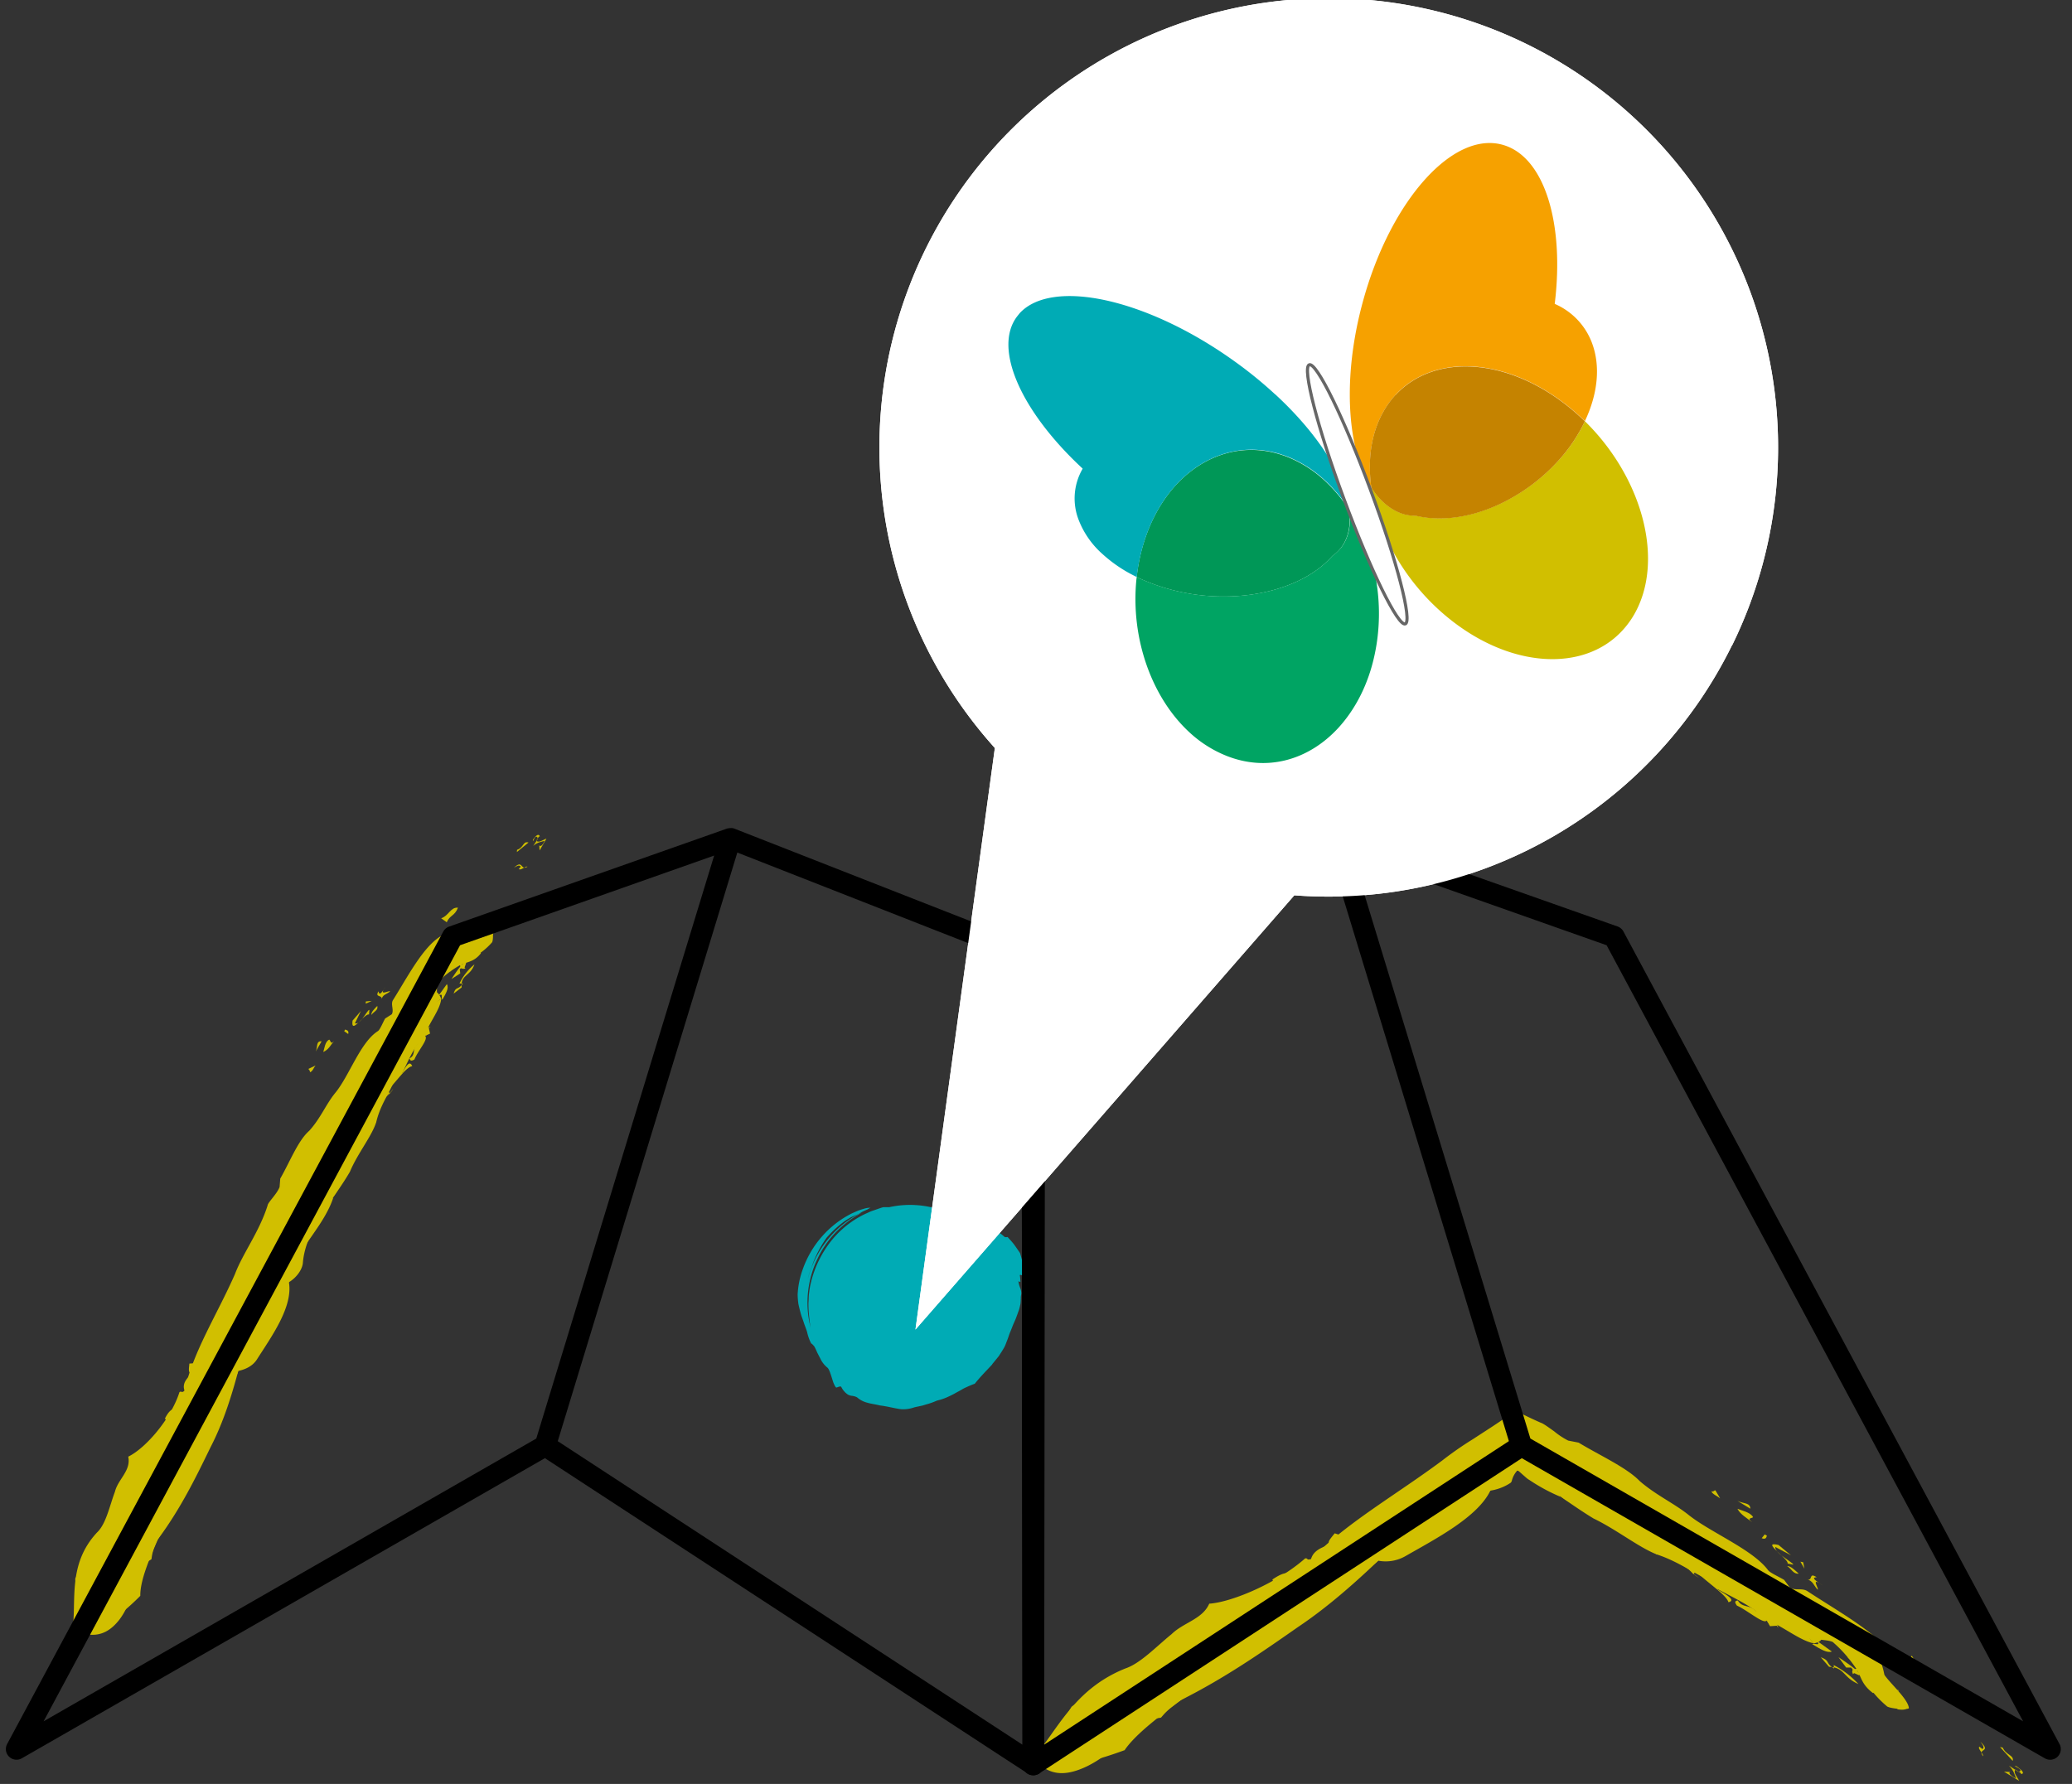 <svg id="Livello_1" data-name="Livello 1" xmlns="http://www.w3.org/2000/svg" xmlns:xlink="http://www.w3.org/1999/xlink" viewBox="0 0 778 670"><rect x="0" y="0" width="778" height="670" fill="#333333" stroke="none"/><defs><style>.cls-1,.cls-11,.cls-5{fill:none;}.cls-2{clip-path:url(#clip-path);}.cls-3{fill:#00abb5;}.cls-4{fill:#d1bf00;}.cls-5{stroke:#000;stroke-linecap:round;stroke-linejoin:round;stroke-width:8px;}.cls-6{fill:#fff;}.cls-7{fill:#f6a100;}.cls-8{fill:#c58300;}.cls-9{fill:#009757;}.cls-10{fill:#00a463;}.cls-11{stroke:#666;stroke-width:1.18px;}</style><clipPath id="clip-path"><rect class="cls-1" x="-212" y="-119" width="1200" height="900"/></clipPath></defs><title>mappa</title><g class="cls-2"><path class="cls-3" d="M372.56,512.34l1.64-2c.27-.34.55-.67.81-1l.7-1.08c.46-.72.91-1.44,1.32-2.15s.67-1.49.95-2.23c.61-1.45.95-2.74,1.44-3.87s.83-2.16,1.29-3.17l.67-1.52.59-1.6.63-1.75c.21-.62.34-1.29.5-2s.14-1.55.19-2.19a6.3,6.3,0,0,1,.16-1.69,5,5,0,0,0-.33-2.22,11,11,0,0,1-.73-2.66l.76.29c0-.56-.08-1.7-.19-2.25s.18-.48.44-.39c.53.17,1.06.35,1.14-.72a34,34,0,0,0-.53-3.75c-.3-1.24-.63-2.5-1-3.76q-1.09-1.64-2.21-3.2c-.76-1-1.65-1.94-2.48-2.86a2.12,2.12,0,0,1-1.1,0,19.82,19.82,0,0,0-1.68-1.4c-.82.09-1.33.67-1.87.74a6.7,6.7,0,0,1-3.07.83,6.49,6.49,0,0,0-1.46.35l0,0a36.26,36.26,0,0,0-35.21-11.72c-.67,0-1.32,0-1.91,0s-1.21.28-1.81.46l-1.78.62c-.59.22-1.21.38-1.78.65l-1.74.79a36.39,36.39,0,0,0-13,10.39,40.54,40.54,0,0,0-7.35,15.1,28.38,28.38,0,0,0-.71,3.82,18.68,18.68,0,0,0-.2,2.34c0,.81-.12,1.64-.1,2.46a45,45,0,0,0,.3,4.8l.23,2.1.3,1.74a37.89,37.89,0,0,1,2.17-25,37,37,0,0,1,7-10.55,40.28,40.28,0,0,1,10-7.65c-.44.14-.84.37-1.26.54a38.6,38.6,0,0,0-17.51,19.89L304,478c-.28.74-.43,1.52-.68,2.3.21-.76.36-1.54.64-2.29l.81-2.23a42.8,42.8,0,0,1,5.66-11c.91-1,1.92-2.1,3-3.1s2.21-1.91,3.28-2.74a28.52,28.52,0,0,1,2.72-1.72c.94-.47,1.92-.84,2.86-1.27l.86-.49L324,455l1.81-.82a5.87,5.87,0,0,1,1.08-.58h-.06a7.54,7.54,0,0,0-2.62.44,17,17,0,0,0-2.1.68c-.75.32-1.57.68-2.45,1.09a37,37,0,0,0-10.95,8.49,37.51,37.51,0,0,0-7.39,12.7,32.21,32.21,0,0,0-1.82,9.19,28,28,0,0,0,.3,3.61c.25,1.18.55,2.33.86,3.49s.79,2.28,1.16,3.45.89,2.32,1.25,3.58a16.63,16.63,0,0,0,1.54,4.28c.24,0,.71.56,1.16,1.08.41.76.76,1.54,1.09,2.32l1.15,2.22a9.81,9.81,0,0,0,2.76,3.5c.63.67,1.18,2.48,1.73,4.25l.41,1.27c.16.38.31.72.45,1,.29.58.55.94.74.88,1.42-.48,1.59-.57,1.85-.12a7.15,7.15,0,0,0,2.47,2.79,4.27,4.27,0,0,0,1.53.45,5,5,0,0,1,1.89.58,9.12,9.12,0,0,0,3.85,2c1.22.39,2.59.5,4.62,1,3.1.41,4.88.94,6.68,1.22a9.94,9.94,0,0,0,2.77.22,12.34,12.34,0,0,0,3.47-.68c.16-.05.81-.2,1.68-.38l1.44-.31,1.56-.47a27.05,27.05,0,0,0,2.79-.93l1.21-.5a20,20,0,0,0,4.16-1.44,35.92,35.92,0,0,0,3.38-1.75c1.09-.52,2-1.19,3.11-1.68s2.17-1,3.45-1.43c1.86-2.37,4.19-4.72,6.55-7.25"/><path class="cls-4" d="M706.38,624.62a28.63,28.63,0,0,1,1.18,4.42c2.71,3.78,8.91,9.13,9.2,12.5-.58.72-7.65.15-8.37-.82-8.94-7.55-10.24-15.24-19.9-23.75-.72-1-5.19-1-9.09-1.78,0,0,.72,1,1.62,2-5.37-1.11-11.58-6.46-17.61-8.75a8.39,8.39,0,0,1,1.22,2.22c-2.69-5.54-12.64-10-19.56-13.77a22.27,22.27,0,0,1-2.61-3.05c-6.63-3-12.12-7.34-20.48-10.09-6.79-2.71-15-9.29-23.66-13.47-5.77-3.5-11.49-7.67-17.3-11.59-1.45-1-2.91-1.95-4.37-2.88l-3.34-2.09a9.79,9.79,0,0,0-3.61-1.41,8.7,8.7,0,0,0-2,3.66,1.85,1.85,0,0,1-.32.74,1.1,1.1,0,0,1-.28.26c-.4.26-.82.51-1.26.76a19.25,19.25,0,0,1-6.24,2.11c-4.76,9.92-20.37,18-31.6,24.43a15,15,0,0,1-10.48,1.88c-9.16,8.69-19.26,17.63-30.11,24.89-13.68,9.55-27.36,19.1-43.93,27.43a31.45,31.45,0,0,0-7.52,6.6l-3.57.61c-8.84,6-15.76,13.52-24.16,17.65-11.6,5.59-16.22,1-20.47-2.82,9.36-10.62,15.29-26.06,34.85-33.91,5.58-1.85,11.67-8.31,17.32-12.88,4.45-4.37,11.59-5.59,14.12-11.43,8.7-.58,25.89-8,36-17,1.19-.21.38.84,2.28.21,13.48-13.73,31.92-24.1,49.23-37a129.63,129.63,0,0,1,11.36-7.91l7.51-4.88c2.83-1.87,5.69-3.81,8.63-5.91,3.05,1.57,6.19,3.09,9.54,4.56.8.21,2.89,1.72,5.07,3.29a28.48,28.48,0,0,0,5.16,3.39l3.9.76c8.08,4.89,18,9.33,22.95,14.44,6.19,5.35,12.84,8.31,18.32,12.69,8.22,6.58,24.09,13,29.86,20.75.72,1,4,2.45,6.06,3.68l2.16,2.9c2,1.22,4.48.05,6.5,1.28C691.38,606,708.12,615,711.43,624c-1.3-.26-5.92-2-5,.66"/><path class="cls-4" d="M754.78,665.5c-1,.47.92,1.84,2.25,2.43-.64-1.45-.75-2.79-2.71-4.83l3.52,2.35c3-.73-3.29-2.63-.69-2.12,1.91,1.37,3.29,2.63,1.79,3-.06-.67-1.1-.88-2.2-1.76-.92,1.14.74,2.79,1.39,4.24l-5.66-3.43Z"/><path class="cls-4" d="M743.24,656l1.09.88c1-.47.12-1.63-.75-2.79,4.44,4.18-1.33,2.38,1,5.48.47-.57-2.31-3.1-1.32-3.57"/><path class="cls-4" d="M752,656.35c1.27,2.89,4.33,2.84,3.74,5l-4.78-5.24Z"/><path class="cls-4" d="M712.82,634.76c-2.08-.41-1-.21-3.75-2.06l4,2.45Z"/><path class="cls-4" d="M631.51,585.7c1.73,2.32,2.94,4.55,6.46,6.9-3.75-2.06-5.88-6.12-6.46-6.9"/><path class="cls-4" d="M598.56,558.72c.46-.57-.64-1.45,1.21-.76.58.78-1.38,1.71,1.73,2.32Z"/><path class="cls-4" d="M597.41,553.76l-1-2.08c-.13.17.19,1.06,1,2.08"/><path class="cls-4" d="M688.64,626.7l0-.49c-.21,0-.48-.05-.71-.08.22.18.45.36.76.57"/><path class="cls-4" d="M683.67,622.41l3.11,3.59a8.65,8.65,0,0,1,1.09.13c-2.36-1.86-.84-2.45-4.2-3.72"/><path class="cls-4" d="M688.52,625.35l.07.86c4,.85,4.07,4.08,9.21,6.26a33.53,33.53,0,0,0-9.29-7.12"/><path class="cls-4" d="M693.2,626.27l1.79,0c1.1.88.63,1.45.4,1.73l2.66,1.19c1.73-.65-5.83-5.45-7.73-6.81Z"/><path class="cls-4" d="M723.33,629.2l-.12,0,.12.06v0"/><path class="cls-4" d="M717.85,621.86l-1.61,2c3.42,1.65,3.14,3.55,7,5.3l.12,0c0-3-3.93-4.07-5.48-7.34"/><path class="cls-4" d="M680.44,617.48c3.23,2,5.66,3.43,7.39,2.78l-5.71-4.1c1.73,2.32-.69.85-1.68,1.32"/><path class="cls-4" d="M677.79,610.34l2.94,1.57-.86-1.44c-.28.23-1,.24-2.08-.13"/><path class="cls-4" d="M679.88,610.47c.32-.27.08-.82-.93-1.55Z"/><path class="cls-4" d="M686.62,612.08c-1-2.51-1.85-.7-4.84-2.94-1.16,1.43,3.23,2,4.84,2.94"/><polygon class="cls-4" points="673.64 603.58 673.24 601.84 672.08 603.27 673.64 603.58"/><path class="cls-4" d="M645.7,596.42c3.87.43-1-2.5-.81-3.46Z"/><path class="cls-4" d="M672.14,598l.17,2,1-.47c.81.49,2.14,1.09,2.49,2.15,1.67-1.32-2.25-2.43-3.63-3.69"/><line class="cls-4" x1="657.54" y1="594.45" x2="655" y2="591.64"/><path class="cls-4" d="M682.54,597.06c.46-.57-3-5.22,1.9-1.61-1.91-1.37-4.85-2.94-2.3-3.1-3.23-2-1.16,1.43-3.76.91,2.31.13,2.77,2.53,4.16,3.79"/><path class="cls-4" d="M675.38,591c-1.38-1.26-3.06-2.92-4.33-2.83,1.62,1,2.31,3.1,4.33,2.83"/><polygon class="cls-4" points="676.02 586.51 677.52 589.13 677.06 586.72 676.02 586.51"/><line class="cls-4" x1="637.8" y1="578.66" x2="636.7" y2="580.76"/><path class="cls-4" d="M666.61,581l5.89,3.14-4.68-3.89c-3.69-.9-2.48.53-.54,2.37-.48-.58-.8-1.14-.67-1.61"/><path class="cls-4" d="M671.23,587.22l2.08.41c.27-.33-2.33-1.82-4.38-3.44,1.29,1.22,2.41,2.4,2.3,3"/><path class="cls-4" d="M668.93,584.19l-1.65-1.54a11.35,11.35,0,0,0,1.65,1.54"/><path class="cls-4" d="M623.14,571.49l5.14,3.33a14.05,14.05,0,0,0-5.14-3.33"/><path class="cls-4" d="M663.44,576.76l-.81-.49-1.15,1.43c1.84.69,1.73-.65,2-.94"/><path class="cls-4" d="M658.25,569.79c-.92-1.84-4.56-2.55-5.88-3.14,1.21,2.22,3.35,3.31,5.54,5.06-2.19-1.76-.12-1.35.35-1.92"/><path class="cls-4" d="M652.37,563.67l4.84,2.94c.06-2.3-2.71-1.86-4.84-2.94"/><path class="cls-4" d="M644.11,559.74c-.53-.1-.47.57-1.51.36.35,1.06,2.19,1.76,3.29,2.64Z"/><path class="cls-4" d="M677.16,600c-1.51-.82-2.88-1.52-4.2-2.18,1.79,1.53,3.6,3,5.41,4.52a11.84,11.84,0,0,0-1.21-2.34"/><path class="cls-4" d="M422.22,657.39c4.34-6.54,15.3-14.35,21.23-18.9,10.44-6.47,21.31-17.71,32.91-26.18l.3.67c9.93-5.31,21.08-14.79,31.38-21.59l-1.11-.45c-1.82,1-4.11,2.48-3.48.51,2.55-1.16,5.92-2.81,7-2.64l1-2.34c1.9-.32,2.44,3.19,6-.3.59-4.43,10.53-4,8.42-7.57,3,1,5.66-3.33,7.77-4.54l-2.42-.7c4.79-1.9,10.33-2.12,12.11-3.87,5-3.74,12.07-8.55,17.24-13,2.5,1-6,3.9-1,3.42a29.69,29.69,0,0,1,3.29-3.37c1.1-1,2.89-2.32,3.1-2.52a14.68,14.68,0,0,1,3.72-2c.77.64,1.49,1.29,2.16,1.89l1,.87a8.25,8.25,0,0,0,1.55,1.14,68.41,68.41,0,0,0,11.55,6.23c-.28-.38-1.38-1.26-.33-1.06,1.78,3,6.17,3.53,10,6.94.11-1.63-5.54-5.06-7.44-6.43,3.11-2.36.64,1.45,6.69,3.63-.29-.39-.87-1.17-.64-1.45,5.83,2.47,1,3.18,5.54,5.06L598,566.49c4,2.45,1.56.31,6.58,2.29-1.67,1.32-.18,3.93.92,4.81,1-.46,5.08,2.65,5.43.74,3.63,6.66,7.68,3.16,11,9.44,3.06-.06-1.26-2.9-.34-4,6.06,2.18.74,2.79,2.42,4.45,2.08.41,9.52,3.86,11.84,7l.92-1.14c3.92,4.08,11.48,8.87,12.23,11.67,3-.74-.75-2.8-4-4.75-.12-1.35,3.58,0,5,1.3-.8-.48-.63-1.44-1.9-1.36.41-1.24,2.37.8,3.41,1,5.42,3.71-2.6-.52-.64,1.52,2.36.8,7.51,4.13,6.23,1.23,4.56,2.55.75,2.79,2.71,4.83-2.83-3.2-5.48-1.41-7.27-4.41-1.27.08-1.21.76-.35,1.91,4,1.78,10.33,7.33,11.2,5.51l1.22,2.22,2.54-.17.58.78c-.75-2.79-3.81-5.71-4.27-8.12.18-1,2.37.8,3.7,1.39l.16,2c3,2.24,4-1.2,8.09,1.92-3.81.24,3.29,5.61,5.59,8.7,5.25-1.28,1-2.77,5.55-3.87,3.23,2,8.77,4,12.11,7.34-9.41-5.49,3.24,4.93-5,1.67,1.39,1.27,2.94,1.57,4.56,2.55-.23,3.26-3.52.63-2.49,3.81l1.67-1.33c1.5,2.61,1.73,5.3,5.83,8.42a5.89,5.89,0,0,1,5.48,1.41c-.12,1.63-.06,2.3,4,4.75,9.82,1.27-5.37-9-5.19-12.92-10.85-7.43-6.69-15.54-19.78-25.39-2.83-.23-2.25.54-6.76-1.33-4.5,1.09,4.85,5.91,6.4,9.2-1.56-.31-3.12-.62-4-1.78l.24,2.69c-7.16-3.06-2-5-8.31-7.59l1.56.31-3.69-1.39.58.78c-2.14-1.08-3.58,0-6.35-2.57l3.35.33c-2.31-.12-1.5-2.61-4.39-3.51,1.83.1,2.79-.58,3.68-.1a70.74,70.74,0,0,0-9.65-7.35A163.59,163.59,0,0,1,628.51,571a13.15,13.15,0,0,0,.92,1.38,5.48,5.48,0,0,1-3.63-3.57q-2.72-2.23-5.41-4.52A128,128,0,0,1,606.93,557c.3-1.08.84-1.2,1.53-.9-2-.94-3.38-1.28-2.06.79-3.46-1.67-4.38-3.51-6.8-5l6.52,1.61c-2-2-3.06.06-5.84-2.47-5.3-2.36,1.27,2.9-.17,3.93l-1.9-1.36,1,3.18a21.44,21.44,0,0,1-6.57-8.24l2.77,2.53c2.43-1.51-5.13-3.33-5.82-5.45l.52.1c-4.85-2.94.41,1.74-3.06.06l-4.79-5.24.17,2c-3-.85-7.7-5.11-13.32-9.37-1.52.69-3.08,1.46-4.6,2.31a40,40,0,0,0-6.39,4.54l-.82.68-.77.65-1.36,1.18c-.92.78-1.85,1.55-2.82,2.26,1-.17,2.71-.82,2.53-.07-2.41,1.49-7.56,4.9-6.69,2.22l-2.62,3.34a8.33,8.33,0,0,1-3.26,1.37l1.33,0-3.71,3.16c-.15-.33-2.05,0-.12-1.42-5.56,1.31-9.22,8.07-16.73,11.87l1.63-2.08c-3.42,3.83-5.41,1.64-9.31,5.55l1.73.43c-2.91,2.66-9.93,5.3-9.58,3.8,1.34,3-2.38.41-2.79,4.08l-3.6-1.18c-1.63,2.08-3.42,3.83-1.21,4.17-4,1-6.85,2.57-7.65,5.43a.17.17,0,0,1,0,.12l0,.1,0,0c-.59.68-4.11,2.32-1.94,2.54-7.56,4.9-5.54.23-12.61,5l.9,2c-5.78,3.15-10.17,8.23-13.59,12.06l-1.55-1.18c-2.58,2.24,1.55,1.18-2.64,4.42-.8.13-1.66,0-1.82-.46-4.24,2.92-10.49,5.75-17.07,9.82-.15-.34.51-1.17.84-1.59a116.2,116.2,0,0,0-9.69,8.15A95,95,0,0,0,402.36,641c-5.21,8.72-7.34,16.38-5.19,21.21,3.78,1.53,13.43-.6,25-4.87"/><path class="cls-4" d="M169.67,354.57a26.53,26.53,0,0,1,4-.66c3.25-2,7.56-6.71,10.71-6.71.75.53,1.07,6.33.24,6.86-6.05,6.86-13.17,7.38-20.06,14.76-.83.53-.33,4.22-.58,7.39,0,0,.82-.53,1.71-1.19-.4,4.36-4.71,9.11-6.14,13.93a6.51,6.51,0,0,1,2-.85c-4.92,1.83-7.91,9.74-10.65,15.19a14.83,14.83,0,0,1-2.57,1.94c-2,5.27-5.48,9.49-7.06,16.21-1.74,5.42-7,11.74-9.87,18.6-6.39,11.08-16.67,21.62-17.68,34.28-.16,2.11-2,5.28-5.24,7.24,1.58,9.11-6.37,20.18-11.77,28.62-1.83,3.16-5.06,4.22-7.25,4.71-2.54,9.53-5.7,19.55-10.34,28.51C73.48,555,67.83,566.6,59.25,578.17a19.27,19.27,0,0,0-2.37,7.41l-2.49,1.59c-3.73,7.38-5.15,15.3-9.55,21.1-6.13,7.91-12.26,5.8-17.65,4.21,1.67-11.08-2-24.8,9.23-36.92,3.4-3.16,4.73-10,6.73-15.3,1.16-4.74,6.13-7.91,5-13.19,6.55-3.16,16.08-14.24,19.24-24.25.83-.53.75.53,1.91-.55,3.24-14.75,12.2-28.47,18.92-43.76,3-7.91,9.13-15.83,12.28-25.85.08-1.05,3.49-4.22,4.48-6.85.08-1.06.17-2.11.25-3.17,3.65-6.33,6.64-14.24,10.87-17.94,4.31-4.74,6.3-10,9.78-14.24,5.23-6.32,9.38-19,16-23.2.83-.53,1.83-3.17,2.74-4.75l2.49-1.58c.91-1.58-.49-3.7.42-5.28,6.31-10,12.86-23.2,20.9-25.31-.09,1.06-1.17,4.75,1.24,4.22"/><path class="cls-4" d="M202.47,317.48c.56.84,1.63-.63,2-1.69-1.29.43-2.55.43-4.24,1.9l1.79-2.74c-1.06-2.53-2.09,2.53-1.92.42,1.06-1.48,2.09-2.53,2.62-1.26-.63,0-.7.84-1.39,1.69,1.19.84,2.55-.42,3.85-.84l-2.56,4.43Z"/><path class="cls-4" d="M194.84,326.34l.69-.84c-.57-.84-1.56-.21-2.55.42,3.41-3.37,2.42,1.27,5.07-.42-.59-.42-2.65,1.69-3.21.84"/><path class="cls-4" d="M194.15,319.16c2.58-.84,2.16-3.38,4.31-2.74L194.08,320Z"/><path class="cls-4" d="M178.48,350c-.13,1.69-.07.84-1.5,3l1.83-3.17Z"/><path class="cls-4" d="M141.94,413.68c2-1.26,3.94-2.11,5.74-4.85-1.5,3-5.07,4.43-5.74,4.85"/><path class="cls-4" d="M120.42,439c-.6-.42-1.3.43-.87-1.05.66-.42,1.79,1.26,2-1.26Z"/><path class="cls-4" d="M115.86,439.59l-1.85.67a2.8,2.8,0,0,0,1.85-.67"/><path class="cls-4" d="M173.79,369.37h-.45c0,.17,0,.39,0,.58a6.17,6.17,0,0,0,.44-.59"/><path class="cls-4" d="M170.34,373.17l3-2.32a6,6,0,0,1,0-.89c-1.48,1.82-2.22.52-3,3.21"/><path class="cls-4" d="M172.53,369.38h.81c.32-3.24,3.36-3.07,4.8-7.17a20.49,20.49,0,0,0-5.61,7.17"/><path class="cls-4" d="M172.83,365.57l-.2-1.47a1,1,0,0,1,1.59-.21l.8-2.11c-.83-1.48-4.45,4.43-5.51,5.91Z"/><path class="cls-4" d="M171.95,340.89l0,.09,0-.1h0"/><path class="cls-4" d="M165.67,344.9l2.08,1.47c1.15-2.71,3-2.34,4.17-5.39l0-.09c-2.8-.19-3.37,3-6.28,4"/><path class="cls-4" d="M166.07,375.5c1.46-2.53,2.56-4.43,1.73-5.91L164.61,374c2-1.27.89.63,1.45,1.48"/><path class="cls-4" d="M159.64,377.18l1.13-2.32-1.26.61c.25.25.35.83.13,1.71"/><path class="cls-4" d="M159.5,375.47c-.29-.28-.79-.13-1.36.66Z"/><path class="cls-4" d="M160.21,370c-2.25.63-.43,1.48-2.19,3.79,1.49,1.06,1.46-2.53,2.19-3.79"/><polygon class="cls-4" points="153.74 380.13 152.15 380.33 153.63 381.39 153.74 380.13"/><path class="cls-4" d="M150.37,402.71c-.06-3.17-2.25.63-3.18.42Z"/><path class="cls-4" d="M148.63,381h1.89l-.57-.84c.37-.64.77-1.7,1.73-1.9-1.45-1.48-2,1.68-3.05,2.74"/><line class="cls-4" x1="147.06" y1="392.79" x2="144.71" y2="394.68"/><path class="cls-4" d="M146.49,372.32c-.6-.42-4.57,2.11-1.75-1.69-1.06,1.48-2.19,3.8-2.65,1.68-1.46,2.53,1.49,1.06,1.32,3.17-.16-1.9,2.06-2.11,3.09-3.17"/><path class="cls-4" d="M141.65,377.8c-1,1.05-2.39,2.32-2.16,3.38.73-1.27,2.65-1.69,2.16-3.38"/><polygon class="cls-4" points="137.31 376.95 139.59 375.9 137.37 376.11 137.31 376.95"/><line class="cls-4" x1="134.52" y1="407.98" x2="136.64" y2="409.03"/><path class="cls-4" d="M133.26,384.34l2.25-4.64-3.12,3.59c-.4,3,.8,2.09,2.31.62a1.7,1.7,0,0,1-1.44.44"/><path class="cls-4" d="M138.56,381l.13-1.69c-.35-.25-1.44,1.79-2.73,3.37,1-1,2-1.82,2.6-1.69"/><path class="cls-4" d="M136,382.65l-1.26,1.25a7.1,7.1,0,0,0,1.26-1.25"/><path class="cls-4" d="M129.51,419.58l2.52-4a8.49,8.49,0,0,0-2.52,4"/><path class="cls-4" d="M129.61,386.66l-.37.63,1.5,1.05c.43-1.47-.83-1.48-1.13-1.69"/><path class="cls-4" d="M123.64,390.45c-1.62.63-1.86,3.59-2.26,4.64,2-.85,2.72-2.53,4.12-4.22-1.39,1.68-1.27,0-1.86-.42"/><path class="cls-4" d="M118.57,394.88l2.19-3.79c-2.19-.21-1.43,2.11-2.19,3.79"/><path class="cls-4" d="M115.85,401.42c0,.43.6.43.52,1.27,1-.21,1.39-1.69,2.1-2.53Z"/><path class="cls-4" d="M149.9,377c-.6,1.19-1.09,2.27-1.55,3.31,1.23-1.37,2.43-2.76,3.62-4.15a9.29,9.29,0,0,0-2.07.84"/><path class="cls-4" d="M52.68,599.32c-.09-6.38,4.34-15.8,6.57-21.15,4.75-8.23,7.28-20.25,11.86-30.38l.6.42c5-7.18,8.67-17.94,13.11-26.38H83.71c-.89,1.34-1.91,3.19-2.47,1.47,1.39-1.68,3.15-4,4.11-4.21L84.89,517c1.33-.84,3.64,1.69,4.57-2.1-1.92-3.59,6.17-6.33,2.56-8.44,2.92-.14,2.67-4.32,3.68-5.91l-2.29.22c2.76-3,7-4.85,7.47-6.75,1.92-4.43,4.91-10.33,6.58-15.4,2.52,0-2.59,4.85,1,3,1.17-10.76,12.94-20.25,16.69-31.86-.33.21-1,1.05-1,.2,2.62-1.26,2.59-4.85,5.34-7.8-1.56-.21-4.12,4.22-5.18,5.69-2.61-2.74,1.3-.42,2.63-5.27-.33.21-1,.64-1.29.42,1.63-4.64,2.88-.63,4.12-4.22l-2,1.27c1.82-3.16.1-1.27,1.36-5.27,1.46,1.48,3.74.43,4.44-.42-.56-.85,1.89-4,0-4.43,5.86-2.53,2.06-6.12,7.59-8.43-.43-2.53-2.59.84-3.78,0,1.33-4.85,2.55-.42,3.91-1.68.13-1.69,2.49-7.6,5.14-9.29l-1.19-.84c3.38-3,7-8.86,9.55-9.28-1.06-2.54-2.55.42-4,2.95-1.26,0-.4-3,.63-4-.36.63-1.29.42-1.06,1.48-1.23-.43.47-1.9.54-2.75,2.85-4.21-.17,2.11,1.52.64.47-1.9,3-5.91.4-5.07,1.86-3.59,2.55-.42,4.24-1.89-2.69,2.11-.67,4.43-3.29,5.7.23,1.05.86,1.05,1.85.42,1.2-3.17,5.68-8,3.86-8.86l2-.85-.46-2.11.67-.42c-2.55.42-4.94,2.74-7.16,3-.93-.21.47-1.9.87-3h1.88c1.76-2.32-1.62-3.38.84-6.55.69,3.17,4.9-2.32,7.55-4-1.85-4.43-2.75-1.06-4.33-4.86,1.46-2.53,2.76-7,5.48-9.49-4,7.38,4.28-2.32,2.18,4.22,1-1.06,1.13-2.32,1.86-3.58,3.11.42,1,3,3.91,2.33l-1.46-1.48c2.29-1.05,4.81-1.05,7.26-4.22a3.94,3.94,0,0,1,.67-4.43c1.56.21,2.18.21,4-3,0-8-7.86,3.8-11.6,3.37-5.71,8.44-13.89,4.42-21.62,14.55.13,2.32.79,1.9-.44,5.49,1.58,3.8,5-3.59,7.92-4.64-.11,1.27-.2,2.53-1.2,3.17h2.52c-2,5.7-4.51,1.26-6.17,6.33l.1-1.27-.87,3,.66-.42c-.76,1.69.4,3-1.66,5.06l-.1-2.74c.16,1.9-2.29,1.05-2.79,3.38-.13-1.51-.89-2.35-.54-3.05a43.06,43.06,0,0,0-5.78,7.45,98.27,98.27,0,0,1-15.4,25,9.45,9.45,0,0,0,1.2-.66c-.34,1.76-1.63,2.3-2.94,2.74q-1.78,2.09-3.62,4.15A76.81,76.81,0,0,1,117.77,432c-1.06-.32-1.24-.78-1-1.33-.64,1.6-.8,2.7,1,1.76-1.16,2.74-2.79,3.37-3.88,5.27l.73-5.28c-1.69,1.48.43,2.54-1.63,4.65-1.59,4.21,2.59-.85,3.74.42l-1.06,1.48,2.88-.63c-2.45,3.17-5,4-7,4.85l2.06-2.11c-1.72-2.11-2.52,4-4.45,4.42l0-.42c-2.19,3.79,1.59-.21.43,2.53l-4.38,3.59h1.89c-.56,3.16-5.61,7.17-8.46,11.39-1.76,2.32-2.39,6.33-3.92,9.71.66-.43,1.69-1.48,2-.85-1.1,1.9-3.32,6.12-4.08,3.8l-.27,3.38a5.2,5.2,0,0,1-1.83,2.07l1.07-.39-1.23,3.58c-.3-.21-1.62.64-.86-1.05-3.68,2.74-2.92,9.08-6.8,14.34l.17-2.11c-.63,4-3.38,3-4.35,7.17L80.1,502c-.86,3-5,7.17-5.51,5.9,2.68,1.9-1.66,1.05,0,4l-3.48.21c-.17,2.11-.63,4,1.29,3.59-2.62,2.06-4,4.11-3.11,6.56a.14.14,0,0,1,0,.11l0,.09,0,0c-.11.7-2,3.07-.16,2.55-3.32,6.12-4.24,1.9-7.23,7.81l1.79,1.27c-2.86,4.22-3.59,9.5-4.22,13.51l-1.85-.43c-.83,2.53,1.85.43.29,4.22-.55.35-1.3.53-1.68.21-1.77,3.56-5.18,7.69-8.17,12.87-.3-.21-.23-1.06-.2-1.48a70.67,70.67,0,0,0-3.25,9.29,58.2,58.2,0,0,0-16.37,20.7c.59,8.32,3,14.88,7.32,17.92,3.8,0,10.26-4.65,17.12-11.55"/><polyline class="cls-5" points="501.71 314.89 387.58 359.67 387.94 662.74"/><path class="cls-6" d="M650.43,242.27a168.72,168.72,0,1,0-276.88,38.66L343.74,499.34,486,336.25a168.74,168.74,0,0,0,164.38-94"/><path class="cls-4" d="M514.93,183.13c2.44,17.31,12.7,35.75,28.83,48.9,23.29,19,50.87,20.5,65.37,4.82a33.64,33.64,0,0,0,4.43-6c11.6-20.09,3.3-51.31-18.45-72.65a61.84,61.84,0,0,1-10.53,15.4A69.54,69.54,0,0,1,567.53,187c-12.51,7.05-25.32,9.07-35.75,6.68a18.32,18.32,0,0,1-4.62-.6c-4.92-1.42-9-5-12.23-10"/><path class="cls-7" d="M535.67,66.73c-9.93,10.74-18.79,27.38-24.09,47.13-6.48,24.09-6.11,47-.26,62.12l.33,1a26.45,26.45,0,0,0,3.16,6,1.3,1.3,0,0,1,.12.16c-1.48-10.52-.07-20.63,4.7-28.85a33.39,33.39,0,0,1,4.39-6c14.52-15.7,42.09-14.22,65.38,4.79,2,1.62,3.9,3.33,5.7,5.09,4.74-10,6-20.45,2.67-29.34a25.83,25.83,0,0,0-14-14.7C587.48,84,580,58.94,564.38,54.43c-9.13-2.66-19.4,2.22-28.71,12.3"/><path class="cls-8" d="M524,148.3a33.41,33.41,0,0,0-4.39,6c-4.77,8.22-6.18,18.33-4.7,28.85,3.22,5,7.3,8.53,12.23,10a18.27,18.27,0,0,0,4.62.6c10.43,2.39,23.23.38,35.74-6.68a69.59,69.59,0,0,0,17.06-13.42,61.86,61.86,0,0,0,10.53-15.41c-1.8-1.76-3.71-3.47-5.7-5.09-23.29-19-50.86-20.49-65.38-4.79"/><path class="cls-9" d="M441.67,182c-6.44,7-11.34,16.47-13.76,27.81a69.36,69.36,0,0,0-1.11,6.92,76.32,76.32,0,0,0,40.79,6.86c14.15-1.57,25.4-6.9,32.13-14.18l.56-.61,0,0,0,0a15.15,15.15,0,0,0,2.49-2.2l.71-.82c2.88-3.75,3.79-8.65,3.07-14.28a56,56,0,0,0-9.08-10.92,45.05,45.05,0,0,0-13.69-8.81c-15.38-6.24-31.06-1.71-42.18,10.31"/><path class="cls-3" d="M478.82,148.13a157.11,157.11,0,0,0-15.54-12.62c-16.38-11.72-33.49-19.52-48-22.7s-26.37-1.72-32.39,4.8l-.89,1.11c-9.28,11.92,1.26,35.63,24.3,57.07l.22.21-.14.27a22.19,22.19,0,0,0-1.34,19.05A33.1,33.1,0,0,0,414,208.11a52.35,52.35,0,0,0,12.12,8.24c.24.14.47.25.72.37a69.44,69.44,0,0,1,1.11-6.92c2.42-11.33,7.32-20.85,13.75-27.81,11.12-12,26.79-16.55,42.18-10.31a45,45,0,0,1,13.69,8.81,56,56,0,0,1,9.08,10.92c0-.14,0-.26,0-.41-.06-.44-.09-.89-.18-1.32a21.63,21.63,0,0,0-1.23-4.94l-.43-.91.37-.2-.37.11c-3.93-10.95-13-23.65-25.95-35.61"/><path class="cls-10" d="M503.56,205.69l-.71.82a15.15,15.15,0,0,1-2.49,2.2l-.63.68c-6.74,7.29-18,12.61-32.13,14.18a76.33,76.33,0,0,1-40.79-6.86c0,.27-.07.55-.1.83-2.23,22.16,5.72,44.39,19.83,57.43a44.94,44.94,0,0,0,13.72,8.79c15.44,6.27,31.08,1.71,42.19-10.31,6.43-7,11.38-16.44,13.75-27.81,3.94-18.66.26-38.08-8.62-52.74-.3-.51-.61-1-.94-1.5.72,5.63-.18,10.53-3.07,14.28"/><path class="cls-6" d="M506.41,189.67c.08.44.12.89.18,1.33,0,.15,0,.27,0,.41.33.5.64,1,.94,1.5,0-.61-.11-1.21-.19-1.82-.32-.49-.64-1-1-1.42"/><path class="cls-6" d="M514.55,183.84c10,26.86,15.81,49.47,13.11,50.47s-13-19.94-23-46.83S488.87,138,491.61,137s13,20,22.94,46.83"/><path class="cls-11" d="M514.55,183.84c10,26.86,15.81,49.47,13.11,50.47s-13-19.94-23-46.83S488.87,138,491.61,137,504.6,157,514.55,183.84Z"/><path d="M773.31,655,609.57,349.84a4,4,0,0,0-2.19-1.88L503,311.12l-.28-.08-.15,0a3.86,3.86,0,0,0-.73-.1h-.09a4.07,4.07,0,0,0-.67,0l-.13,0a4,4,0,0,0-.72.2h0L388,355.21l-112.25-44h0a4,4,0,0,0-.72-.2l-.14,0a4,4,0,0,0-.67,0h-.09a3.87,3.87,0,0,0-.73.1l-.15,0-.28.08L168.62,348a4,4,0,0,0-2.19,1.88L2.68,655a4,4,0,0,0,5.52,5.36L204.6,547.64l180.61,118a4,4,0,0,0,2.74,1.09h.12a4,4,0,0,0,2.73-1.08l180.61-118L767.8,660.37a4,4,0,0,0,5.52-5.36M392.41,362.07l106.74-41.88,67.41,221.05-174.5,114ZM276.85,320.19l106.74,41.88.34,293.19-174.5-114ZM172.75,355l95.4-33.68L231.9,440.15,201.37,540.27l-185,106.2ZM574.63,540.27,544.1,440.15,507.85,321.3,603.25,355l156.4,291.48Z"/><path class="cls-6" d="M650.43,242.27a168.72,168.72,0,1,0-276.88,38.66L343.74,499.34,486,336.25a168.74,168.74,0,0,0,164.38-94"/><path class="cls-4" d="M514.93,183.13c2.44,17.31,12.7,35.75,28.83,48.9,23.29,19,50.87,20.5,65.37,4.82a33.64,33.64,0,0,0,4.43-6c11.6-20.09,3.3-51.31-18.45-72.65a61.84,61.84,0,0,1-10.53,15.4A69.54,69.54,0,0,1,567.53,187c-12.51,7.05-25.32,9.07-35.75,6.68a18.32,18.32,0,0,1-4.62-.6c-4.92-1.42-9-5-12.23-10"/><path class="cls-7" d="M535.67,66.73c-9.93,10.74-18.79,27.38-24.09,47.13-6.48,24.09-6.11,47-.26,62.12l.33,1a26.45,26.45,0,0,0,3.16,6,1.3,1.3,0,0,1,.12.16c-1.48-10.52-.07-20.63,4.7-28.85a33.39,33.39,0,0,1,4.39-6c14.52-15.7,42.09-14.22,65.38,4.79,2,1.62,3.9,3.33,5.7,5.09,4.74-10,6-20.45,2.67-29.34a25.83,25.83,0,0,0-14-14.7C587.48,84,580,58.94,564.38,54.43c-9.13-2.66-19.4,2.22-28.71,12.3"/><path class="cls-8" d="M524,148.3a33.41,33.41,0,0,0-4.39,6c-4.77,8.22-6.18,18.33-4.7,28.85,3.22,5,7.3,8.53,12.23,10a18.27,18.27,0,0,0,4.62.6c10.43,2.39,23.23.38,35.74-6.68a69.59,69.59,0,0,0,17.06-13.42,61.86,61.86,0,0,0,10.53-15.41c-1.8-1.76-3.71-3.47-5.7-5.09-23.29-19-50.86-20.49-65.38-4.79"/><path class="cls-9" d="M441.67,182c-6.44,7-11.34,16.47-13.76,27.81a69.36,69.36,0,0,0-1.11,6.92,76.32,76.32,0,0,0,40.79,6.86c14.15-1.57,25.4-6.9,32.13-14.18l.56-.61,0,0,0,0a15.15,15.15,0,0,0,2.49-2.2l.71-.82c2.88-3.75,3.79-8.65,3.07-14.28a56,56,0,0,0-9.08-10.92,45.05,45.05,0,0,0-13.69-8.81c-15.38-6.24-31.06-1.71-42.18,10.31"/><path class="cls-3" d="M478.82,148.13a157.11,157.11,0,0,0-15.54-12.62c-16.38-11.72-33.49-19.52-48-22.7s-26.37-1.72-32.39,4.8l-.89,1.11c-9.28,11.92,1.26,35.63,24.3,57.07l.22.21-.14.27a22.19,22.19,0,0,0-1.34,19.05A33.1,33.1,0,0,0,414,208.11a52.35,52.35,0,0,0,12.12,8.24c.24.14.47.25.72.37a69.44,69.44,0,0,1,1.11-6.92c2.42-11.33,7.32-20.85,13.75-27.81,11.12-12,26.79-16.55,42.18-10.31a45,45,0,0,1,13.69,8.81,56,56,0,0,1,9.08,10.92c0-.14,0-.26,0-.41-.06-.44-.09-.89-.18-1.32a21.63,21.63,0,0,0-1.23-4.94l-.43-.91.37-.2-.37.11c-3.93-10.95-13-23.65-25.95-35.61"/><path class="cls-10" d="M503.56,205.69l-.71.82a15.15,15.15,0,0,1-2.49,2.2l-.63.68c-6.74,7.29-18,12.61-32.13,14.18a76.33,76.33,0,0,1-40.79-6.86c0,.27-.07.55-.1.83-2.23,22.16,5.72,44.39,19.83,57.43a44.94,44.94,0,0,0,13.72,8.79c15.44,6.27,31.08,1.71,42.19-10.31,6.43-7,11.38-16.44,13.75-27.81,3.94-18.66.26-38.08-8.62-52.74-.3-.51-.61-1-.94-1.5.72,5.63-.18,10.53-3.07,14.28"/><path class="cls-6" d="M506.41,189.67c.08.44.12.89.18,1.33,0,.15,0,.27,0,.41.33.5.64,1,.94,1.5,0-.61-.11-1.21-.19-1.82-.32-.49-.64-1-1-1.42"/><path class="cls-6" d="M514.55,183.84c10,26.86,15.81,49.47,13.11,50.47s-13-19.94-23-46.83S488.87,138,491.61,137s13,20,22.94,46.83"/><path class="cls-11" d="M514.55,183.84c10,26.86,15.81,49.47,13.11,50.47s-13-19.94-23-46.83S488.87,138,491.61,137,504.6,157,514.55,183.84Z"/></g></svg>